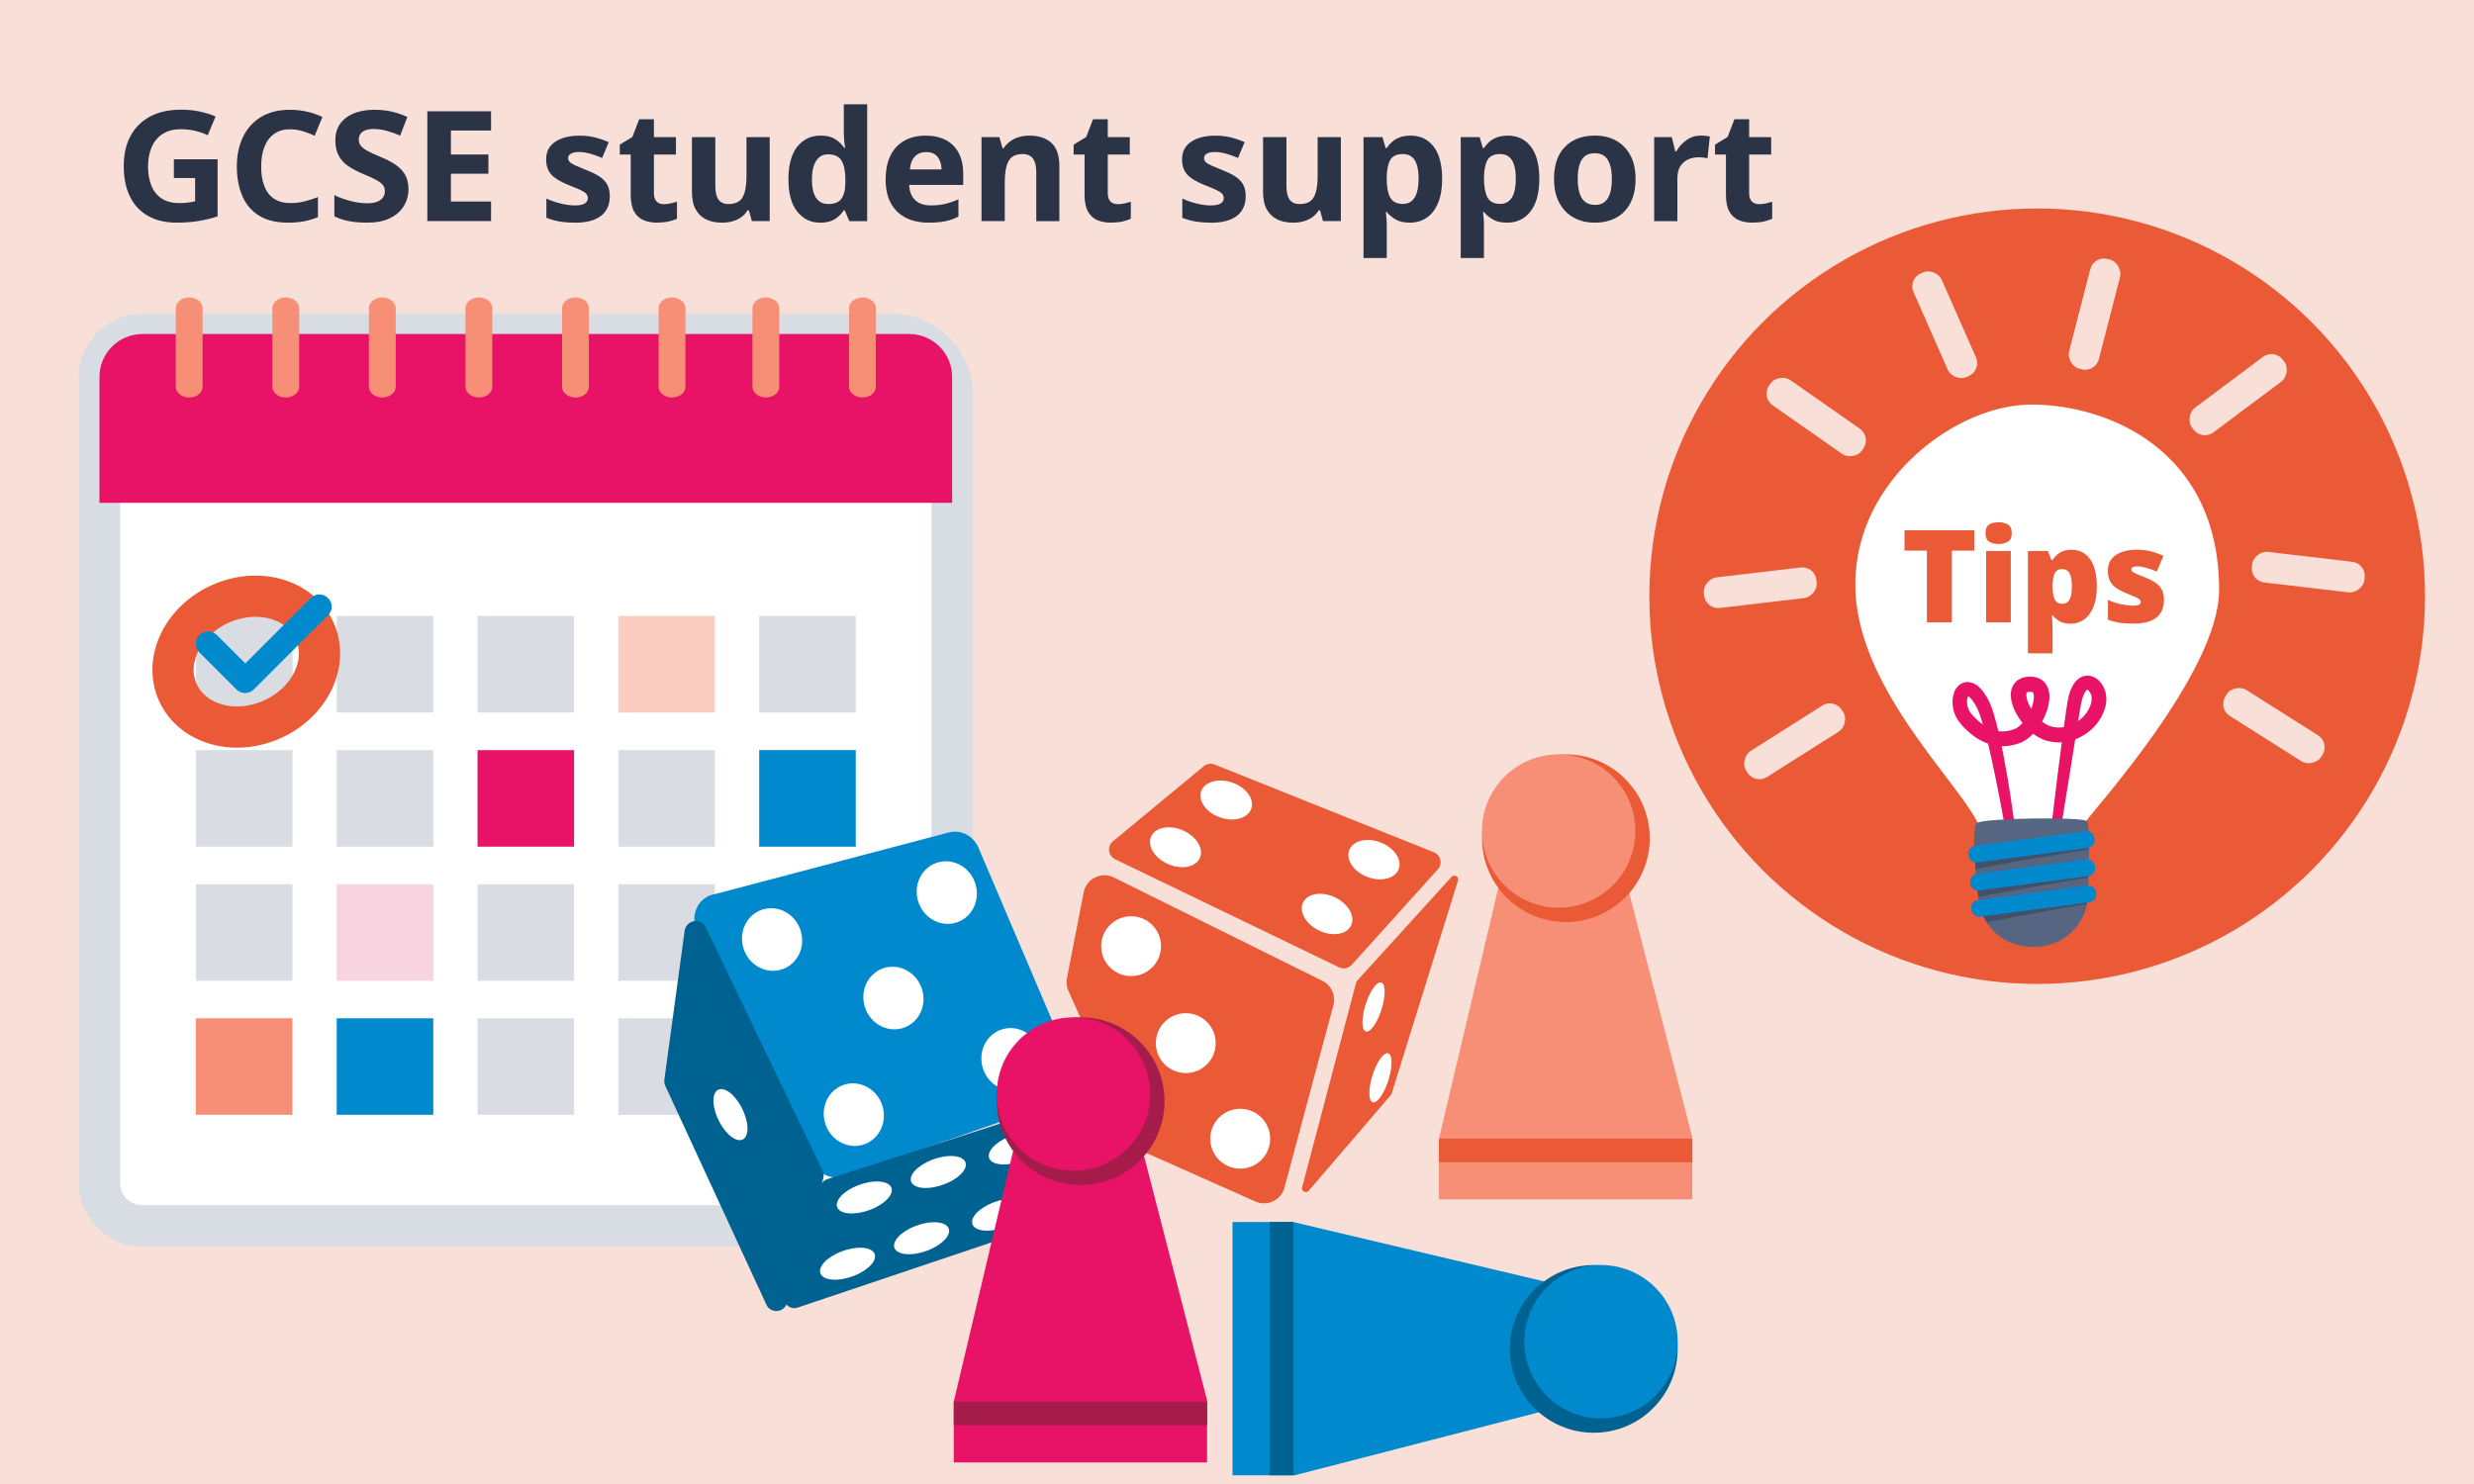 <?xml version="1.0" encoding="UTF-8"?>
<svg xmlns="http://www.w3.org/2000/svg" width="600" height="360" viewBox="0 0 600 360">
  <defs>
    <style>
      .cls-1 {
        stroke: #d8dce3;
      }

      .cls-1, .cls-2, .cls-3, .cls-4 {
        stroke-miterlimit: 10;
      }

      .cls-1, .cls-3 {
        stroke-width: 10px;
      }

      .cls-1, .cls-5, .cls-4 {
        fill: #fff;
      }

      .cls-6 {
        fill: #f8dfd7;
      }

      .cls-6, .cls-7, .cls-8, .cls-9, .cls-10, .cls-11, .cls-12, .cls-13, .cls-14, .cls-15, .cls-5, .cls-16, .cls-17, .cls-18 {
        stroke-width: 0px;
      }

      .cls-7 {
        fill: #f8d4e0;
      }

      .cls-8 {
        fill: #374158;
        isolation: isolate;
        opacity: .6;
      }

      .cls-9 {
        fill: #2a3446;
      }

      .cls-10 {
        fill: #006291;
      }

      .cls-11 {
        fill: #d9dce2;
      }

      .cls-12 {
        fill: #ea5a36;
      }

      .cls-13 {
        fill: #a51c4a;
      }

      .cls-2 {
        stroke: #e81366;
        stroke-width: 2px;
      }

      .cls-2, .cls-15 {
        fill: #e81366;
      }

      .cls-3 {
        fill: none;
        stroke: #ea5a36;
      }

      .cls-14 {
        fill: #566682;
      }

      .cls-16 {
        fill: #0089cc;
      }

      .cls-4 {
        stroke: #fff;
      }

      .cls-17 {
        fill: #fbccc0;
      }

      .cls-18 {
        fill: #f68f75;
      }
    </style>
  </defs>
  <g id="Layer_1" data-name="Layer 1">
    <rect class="cls-6" x="-9.87" y="-5.6" width="618.77" height="376.58"/>
    <g>
      <path class="cls-9" d="M42.85,54.01c-2.64,0-4.91-.52-6.83-1.57-1.92-1.04-3.4-2.59-4.44-4.63-1.04-2.04-1.57-4.55-1.57-7.54,0-2.79.54-5.2,1.62-7.24,1.08-2.04,2.66-3.62,4.72-4.74,2.06-1.12,4.59-1.68,7.57-1.68,1.59,0,3.1.15,4.53.45,1.43.3,2.71.7,3.83,1.19l-1.9,4.55c-.95-.45-1.96-.8-3.06-1.06-1.1-.26-2.24-.39-3.43-.39-1.82,0-3.31.39-4.5,1.18s-2.06,1.85-2.63,3.21c-.57,1.36-.86,2.9-.86,4.65s.28,3.39.84,4.72c.56,1.33,1.4,2.36,2.52,3.08,1.12.72,2.54,1.08,4.25,1.08.7,0,1.39-.04,2.09-.13.7-.09,1.27-.19,1.72-.32v-5.63h-5.15v-4.55h10.6v13.84c-1.39.47-2.92.85-4.57,1.12s-3.44.41-5.35.41Z"/>
      <path class="cls-9" d="M69.83,54.01c-2.84,0-5.17-.57-7-1.7-1.83-1.13-3.18-2.73-4.07-4.79-.88-2.06-1.32-4.45-1.32-7.16s.5-5.06,1.49-7.13c.99-2.06,2.45-3.68,4.37-4.85,1.92-1.17,4.25-1.75,7.02-1.75,1.32,0,2.65.14,4.01.43,1.36.29,2.64.73,3.86,1.32l-1.87,4.55c-.9-.42-1.85-.79-2.85-1.1-1.01-.31-2.08-.47-3.23-.47-1.42,0-2.65.36-3.69,1.08-1.04.72-1.84,1.75-2.39,3.1-.55,1.34-.82,2.96-.82,4.85s.26,3.46.78,4.79c.52,1.33,1.31,2.35,2.37,3.04,1.06.7,2.38,1.04,3.97,1.04,1.17,0,2.29-.14,3.38-.41,1.08-.27,2.17-.62,3.27-1.04v4.85c-1.12.47-2.26.81-3.41,1.03-1.16.21-2.45.32-3.86.32Z"/>
      <path class="cls-9" d="M88.93,54.01c-1.12,0-2.13-.06-3.04-.17-.91-.11-1.75-.28-2.54-.5-.78-.22-1.54-.51-2.26-.86v-5.15c1.22.6,2.54,1.08,3.96,1.44,1.42.36,2.76.54,4.03.54.97,0,1.77-.12,2.39-.37.62-.25,1.09-.59,1.4-1.03.31-.44.47-.93.47-1.47,0-.65-.17-1.18-.52-1.6-.35-.42-.91-.84-1.68-1.25-.77-.41-1.83-.89-3.17-1.44-1.42-.6-2.62-1.24-3.6-1.92-.98-.68-1.73-1.52-2.26-2.52-.52-.99-.78-2.23-.78-3.69,0-1.59.4-2.93,1.19-4.03.8-1.09,1.9-1.93,3.32-2.5,1.42-.57,3.06-.86,4.93-.86,1.64,0,3.13.17,4.46.5,1.33.34,2.52.75,3.56,1.25l-1.75,4.52c-1.04-.47-2.12-.86-3.23-1.16-1.11-.3-2.17-.45-3.19-.45-.82,0-1.5.11-2.03.32s-.93.51-1.19.9c-.26.39-.39.83-.39,1.32,0,.62.17,1.14.52,1.57.35.42.92.85,1.72,1.27.8.42,1.88.92,3.25,1.49,1.39.57,2.58,1.2,3.54,1.88.97.68,1.72,1.49,2.24,2.41.52.92.78,2.08.78,3.47,0,1.49-.38,2.85-1.14,4.09-.76,1.23-1.88,2.21-3.36,2.93-1.48.72-3.35,1.08-5.62,1.08Z"/>
      <path class="cls-9" d="M103.64,53.64v-26.64h15.45v4.66h-9.74v5.82h9.1v4.66h-9.1v6.75h9.74v4.74h-15.45Z"/>
      <path class="cls-9" d="M139.49,54.01c-1.44,0-2.71-.09-3.81-.28-1.1-.19-2.15-.49-3.17-.91v-4.66c1.09.52,2.28.93,3.54,1.23,1.27.3,2.36.45,3.28.45,1.14,0,1.97-.16,2.48-.48.51-.32.76-.76.76-1.31,0-.37-.12-.71-.37-1.01-.25-.3-.71-.61-1.38-.93s-1.62-.72-2.84-1.19c-1.22-.5-2.24-1.01-3.06-1.55-.82-.53-1.44-1.18-1.85-1.92-.41-.75-.62-1.68-.62-2.8,0-1.87.74-3.29,2.22-4.27,1.48-.98,3.44-1.47,5.88-1.47,1.32,0,2.54.14,3.67.41,1.13.27,2.27.66,3.41,1.16l-1.6,3.84c-.95-.42-1.92-.77-2.91-1.04-1-.27-1.88-.41-2.65-.41-.85,0-1.5.13-1.98.39-.47.26-.71.63-.71,1.1,0,.35.13.66.39.93.26.27.72.56,1.38.86s1.59.68,2.78,1.16c1.22.47,2.24.98,3.06,1.51.82.54,1.44,1.18,1.87,1.94.42.76.63,1.72.63,2.89,0,1.29-.3,2.42-.91,3.38s-1.54,1.7-2.78,2.22c-1.24.52-2.82.78-4.74.78Z"/>
      <path class="cls-9" d="M159.34,54.01c-1.22,0-2.31-.2-3.26-.6-.96-.4-1.72-1.09-2.28-2.07-.56-.98-.84-2.36-.84-4.12v-9.74h-2.65v-2.39l3.06-1.87,1.64-4.29h3.58v4.33h5.34v4.22h-5.34v9.4c0,.9.22,1.56.65,2,.44.44,1.03.65,1.77.65.57,0,1.12-.06,1.66-.19.53-.12,1.04-.26,1.51-.41v4.14c-.6.27-1.29.5-2.07.67-.78.17-1.71.26-2.78.26Z"/>
      <path class="cls-9" d="M175.05,54.01c-1.44,0-2.71-.26-3.79-.78-1.08-.52-1.93-1.33-2.54-2.43-.61-1.09-.91-2.51-.91-4.25v-13.28h5.67v11.87c0,1.44.25,2.53.76,3.26.51.73,1.32,1.1,2.44,1.1,1.69,0,2.84-.57,3.45-1.72.61-1.14.91-2.8.91-4.96v-9.55h5.63v20.37h-4.33l-.71-2.61h-.34c-.42.7-.96,1.27-1.62,1.72-.66.45-1.38.77-2.16.97-.78.2-1.61.3-2.48.3Z"/>
      <path class="cls-9" d="M198.86,54.01c-2.24,0-4.07-.89-5.5-2.67-1.43-1.78-2.15-4.4-2.15-7.85s.72-6.15,2.16-7.93c1.44-1.78,3.33-2.67,5.67-2.67,1.44,0,2.61.29,3.51.86s1.63,1.28,2.2,2.13h.19c-.07-.45-.14-1.08-.21-1.88-.06-.81-.09-1.55-.09-2.22v-6.49h5.67v28.36h-4.33l-1.12-2.65h-.22c-.52.85-1.24,1.56-2.16,2.15-.92.58-2.13.88-3.62.88ZM200.84,49.5c1.54,0,2.62-.44,3.25-1.32.62-.88.93-2.23.93-4.05v-.6c0-1.96-.3-3.47-.9-4.52-.6-1.04-1.7-1.57-3.32-1.57-1.22,0-2.17.52-2.86,1.57-.68,1.04-1.03,2.56-1.03,4.55s.34,3.48,1.03,4.46c.68.98,1.65,1.47,2.89,1.47Z"/>
      <path class="cls-9" d="M225.16,54.01c-2.01,0-3.8-.37-5.35-1.12-1.55-.75-2.78-1.9-3.68-3.45-.89-1.55-1.34-3.5-1.34-5.84s.4-4.37,1.21-5.95c.81-1.58,1.94-2.77,3.4-3.56,1.46-.8,3.14-1.19,5.06-1.19s3.52.35,4.89,1.06,2.42,1.75,3.15,3.13c.73,1.38,1.1,3.07,1.1,5.06v2.72h-13.1c.05,1.54.52,2.76,1.42,3.64.9.88,2.18,1.32,3.84,1.32,1.27,0,2.43-.12,3.47-.37,1.04-.25,2.11-.62,3.21-1.12v4.22c-1,.5-2.05.86-3.15,1.1-1.11.24-2.48.35-4.12.35ZM220.65,41.1h7.69c0-1.22-.31-2.23-.93-3.02-.62-.8-1.56-1.19-2.8-1.19-1.12,0-2.03.35-2.72,1.06-.7.71-1.11,1.76-1.23,3.15Z"/>
      <path class="cls-9" d="M238.04,53.64v-20.37h4.33l.78,2.72h.22c.45-.67.99-1.24,1.62-1.7.63-.46,1.34-.81,2.13-1.04.78-.24,1.63-.35,2.56-.35,2.24,0,4,.58,5.3,1.75,1.29,1.17,1.94,3.07,1.94,5.71v13.28h-5.6v-11.87c0-1.47-.27-2.57-.8-3.3-.54-.73-1.36-1.1-2.48-1.1-1.69,0-2.84.58-3.45,1.73-.61,1.16-.91,2.82-.91,4.98v9.55h-5.63Z"/>
      <path class="cls-9" d="M269.42,54.01c-1.22,0-2.31-.2-3.27-.6-.96-.4-1.72-1.09-2.28-2.07-.56-.98-.84-2.36-.84-4.12v-9.74h-2.65v-2.39l3.06-1.87,1.64-4.29h3.58v4.33h5.34v4.22h-5.34v9.4c0,.9.22,1.56.65,2,.44.44,1.03.65,1.77.65.57,0,1.12-.06,1.66-.19.53-.12,1.04-.26,1.51-.41v4.14c-.6.27-1.29.5-2.07.67s-1.71.26-2.78.26Z"/>
      <path class="cls-9" d="M293.71,54.01c-1.44,0-2.71-.09-3.81-.28-1.1-.19-2.15-.49-3.17-.91v-4.66c1.09.52,2.28.93,3.54,1.23,1.27.3,2.36.45,3.28.45,1.14,0,1.97-.16,2.48-.48.51-.32.76-.76.76-1.31,0-.37-.12-.71-.37-1.01-.25-.3-.71-.61-1.38-.93s-1.62-.72-2.84-1.19c-1.22-.5-2.24-1.01-3.06-1.55-.82-.53-1.44-1.18-1.85-1.92-.41-.75-.62-1.68-.62-2.8,0-1.87.74-3.29,2.22-4.27,1.48-.98,3.44-1.47,5.88-1.47,1.32,0,2.54.14,3.67.41,1.13.27,2.27.66,3.41,1.16l-1.6,3.84c-.95-.42-1.92-.77-2.91-1.04-1-.27-1.88-.41-2.65-.41-.85,0-1.5.13-1.98.39-.47.26-.71.63-.71,1.1,0,.35.13.66.39.93.26.27.72.56,1.38.86s1.59.68,2.78,1.16c1.22.47,2.24.98,3.06,1.51.82.54,1.44,1.18,1.87,1.94.42.76.63,1.72.63,2.89,0,1.29-.3,2.42-.91,3.38s-1.54,1.7-2.78,2.22c-1.24.52-2.82.78-4.74.78Z"/>
      <path class="cls-9" d="M313.56,54.01c-1.44,0-2.71-.26-3.79-.78-1.08-.52-1.93-1.33-2.54-2.43-.61-1.09-.91-2.51-.91-4.25v-13.28h5.67v11.87c0,1.44.25,2.53.76,3.26.51.73,1.33,1.1,2.45,1.1,1.69,0,2.84-.57,3.45-1.72.61-1.14.91-2.8.91-4.96v-9.55h5.63v20.37h-4.33l-.71-2.61h-.34c-.42.7-.96,1.27-1.62,1.72s-1.38.77-2.16.97-1.61.3-2.48.3Z"/>
      <path class="cls-9" d="M330.68,62.6v-29.33h4.59l.78,2.65h.26c.37-.57.82-1.08,1.33-1.53s1.13-.81,1.87-1.08c.73-.27,1.6-.41,2.59-.41,2.36,0,4.23.89,5.6,2.67,1.37,1.78,2.05,4.4,2.05,7.85,0,2.29-.33,4.23-.99,5.82-.66,1.59-1.58,2.79-2.76,3.58-1.18.8-2.53,1.19-4.05,1.19s-2.68-.27-3.56-.82c-.88-.55-1.57-1.13-2.07-1.75h-.22c.05.45.1.96.15,1.55s.07,1.19.07,1.81v7.8h-5.63ZM340.27,49.46c.84,0,1.55-.24,2.11-.71.56-.47.98-1.16,1.25-2.07.27-.91.41-2.02.41-3.34,0-2.02-.32-3.51-.95-4.5-.63-.98-1.59-1.47-2.86-1.47-1.44,0-2.44.45-3,1.34s-.86,2.25-.92,4.07v.6c0,1.97.28,3.47.84,4.52.56,1.04,1.6,1.57,3.12,1.57Z"/>
      <path class="cls-9" d="M354.26,62.6v-29.33h4.59l.78,2.65h.26c.37-.57.81-1.08,1.32-1.53s1.13-.81,1.87-1.08c.73-.27,1.6-.41,2.59-.41,2.36,0,4.23.89,5.6,2.67,1.37,1.78,2.05,4.4,2.05,7.85,0,2.29-.33,4.23-.99,5.82-.66,1.59-1.58,2.79-2.76,3.58-1.18.8-2.53,1.19-4.05,1.19s-2.68-.27-3.56-.82c-.88-.55-1.57-1.13-2.07-1.75h-.22c.05.45.1.96.15,1.55.05.58.07,1.19.07,1.81v7.8h-5.63ZM363.85,49.46c.85,0,1.55-.24,2.11-.71.56-.47.98-1.16,1.25-2.07.27-.91.41-2.02.41-3.34,0-2.02-.32-3.51-.95-4.5-.63-.98-1.59-1.47-2.85-1.47-1.44,0-2.44.45-3,1.34-.56.9-.86,2.25-.91,4.07v.6c0,1.97.28,3.47.84,4.52.56,1.04,1.6,1.57,3.12,1.57Z"/>
      <path class="cls-9" d="M386.73,54.01c-1.92,0-3.61-.41-5.09-1.23-1.48-.82-2.64-2.03-3.49-3.62-.85-1.59-1.27-3.51-1.27-5.75,0-3.38.89-5.98,2.67-7.8,1.78-1.82,4.21-2.72,7.29-2.72,1.92,0,3.61.4,5.08,1.21,1.47.81,2.62,2,3.47,3.56.85,1.57,1.27,3.48,1.27,5.75s-.41,4.15-1.21,5.75c-.81,1.59-1.95,2.8-3.43,3.62-1.48.82-3.24,1.23-5.28,1.23ZM386.8,49.72c.97,0,1.76-.25,2.37-.75.61-.5,1.05-1.22,1.33-2.16.27-.95.41-2.08.41-3.4s-.14-2.48-.43-3.4c-.29-.92-.73-1.62-1.32-2.11-.6-.48-1.39-.73-2.39-.73-1.47,0-2.53.54-3.17,1.6-.65,1.07-.97,2.6-.97,4.59,0,1.34.14,2.49.43,3.43s.73,1.67,1.34,2.16c.61.5,1.41.75,2.41.75Z"/>
      <path class="cls-9" d="M401.17,53.64v-20.37h4.29l.82,3.43h.26c.62-1.07,1.44-1.97,2.46-2.71,1.02-.73,2.16-1.1,3.43-1.1.37,0,.78.02,1.21.06.43.04.78.09,1.03.17l-.56,5.26c-.27-.05-.6-.1-.97-.15s-.82-.07-1.34-.07c-.77,0-1.54.16-2.31.48-.77.32-1.41.86-1.92,1.6-.51.75-.77,1.77-.77,3.06v10.34h-5.63Z"/>
      <path class="cls-9" d="M424.97,54.01c-1.22,0-2.31-.2-3.27-.6-.96-.4-1.72-1.09-2.28-2.07-.56-.98-.84-2.36-.84-4.12v-9.74h-2.65v-2.39l3.06-1.87,1.64-4.29h3.58v4.33h5.34v4.22h-5.34v9.4c0,.9.22,1.56.65,2,.44.44,1.03.65,1.77.65.57,0,1.12-.06,1.66-.19.53-.12,1.04-.26,1.51-.41v4.14c-.6.27-1.29.5-2.07.67s-1.71.26-2.78.26Z"/>
    </g>
  </g>
  <g id="Layer_3" data-name="Layer 3">
    <g>
      <g>
        <path class="cls-1" d="M34.53,81.12h181.74c8.08,0,14.65,6.56,14.65,14.65v191.2c0,5.74-4.66,10.4-10.4,10.4H34.53c-5.74,0-10.4-4.66-10.4-10.4V91.52c0-5.74,4.66-10.4,10.4-10.4Z"/>
        <path class="cls-15" d="M34.53,81.03h185.98c5.74,0,10.4,4.66,10.4,10.4v30.56s-206.79,0-206.79,0v-30.56c0-5.74,4.66-10.4,10.4-10.4Z"/>
        <path class="cls-11" d="M105.08,149.44h-23.42s0,23.42,0,23.42h23.42s0-23.42,0-23.42Z"/>
        <path class="cls-11" d="M139.23,149.44h-23.42s0,23.42,0,23.42h23.42s0-23.42,0-23.42Z"/>
        <path class="cls-17" d="M173.38,149.44h-23.42s0,23.42,0,23.42h23.42s0-23.42,0-23.42Z"/>
        <path class="cls-11" d="M207.54,149.44h-23.42s0,23.42,0,23.42h23.42s0-23.42,0-23.42Z"/>
        <path class="cls-11" d="M70.92,181.97h-23.42s0,23.42,0,23.42h23.42s0-23.42,0-23.42Z"/>
        <path class="cls-11" d="M70.97,149.58h-23.42s0,23.42,0,23.42h23.42s0-23.42,0-23.42Z"/>
        <path class="cls-11" d="M105.08,181.97h-23.42s0,23.42,0,23.42h23.42s0-23.42,0-23.42Z"/>
        <path class="cls-15" d="M139.23,181.97h-23.42s0,23.42,0,23.42h23.42s0-23.42,0-23.42Z"/>
        <path class="cls-11" d="M173.38,181.97h-23.42s0,23.42,0,23.42h23.42s0-23.42,0-23.42Z"/>
        <path class="cls-16" d="M207.54,181.97h-23.42s0,23.42,0,23.42h23.42s0-23.42,0-23.42Z"/>
        <path class="cls-11" d="M70.92,214.5h-23.42s0,23.42,0,23.42h23.42s0-23.42,0-23.42Z"/>
        <path class="cls-7" d="M105.08,214.5h-23.42s0,23.42,0,23.42h23.42s0-23.42,0-23.42Z"/>
        <path class="cls-11" d="M139.23,214.5h-23.42s0,23.42,0,23.42h23.42s0-23.42,0-23.42Z"/>
        <path class="cls-11" d="M173.38,214.5h-23.42s0,23.42,0,23.42h23.42s0-23.42,0-23.42Z"/>
        <path class="cls-11" d="M207.54,214.5h-23.42s0,23.42,0,23.42h23.42s0-23.42,0-23.42Z"/>
        <path class="cls-18" d="M70.92,247.02h-23.42s0,23.42,0,23.42h23.42s0-23.42,0-23.42Z"/>
        <path class="cls-16" d="M105.08,247.02h-23.42s0,23.42,0,23.42h23.42s0-23.42,0-23.42Z"/>
        <path class="cls-11" d="M139.23,247.02h-23.42s0,23.42,0,23.42h23.42s0-23.42,0-23.42Z"/>
        <path class="cls-11" d="M173.38,247.02h-23.42s0,23.42,0,23.42h23.42s0-23.42,0-23.42Z"/>
        <path class="cls-18" d="M45.88,96.42c-1.8,0-3.25-1.16-3.25-2.58v-19.1c0-1.43,1.46-2.58,3.25-2.58,1.8,0,3.25,1.16,3.25,2.58v19.1c0,1.43-1.46,2.58-3.25,2.58Z"/>
        <path class="cls-18" d="M66.05,74.74c0-1.43,1.46-2.58,3.25-2.58,1.8,0,3.25,1.16,3.25,2.58v19.1c0,1.43-1.46,2.58-3.25,2.58s-3.25-1.16-3.25-2.58"/>
        <path class="cls-18" d="M92.72,96.42c-1.8,0-3.25-1.16-3.25-2.58v-19.1c0-1.43,1.46-2.58,3.25-2.58s3.25,1.16,3.25,2.58v19.1c0,1.43-1.46,2.58-3.25,2.58Z"/>
        <path class="cls-18" d="M116.14,96.42c-1.8,0-3.25-1.16-3.25-2.58v-19.1c0-1.43,1.46-2.58,3.25-2.58,1.8,0,3.25,1.16,3.25,2.58v19.1c0,1.43-1.46,2.58-3.25,2.58Z"/>
        <path class="cls-18" d="M139.56,96.42c-1.8,0-3.25-1.16-3.25-2.58v-19.1c0-1.43,1.46-2.58,3.25-2.58s3.25,1.16,3.25,2.58v19.1c0,1.43-1.46,2.58-3.25,2.58Z"/>
        <path class="cls-18" d="M185.74,96.42c-1.8,0-3.25-1.16-3.25-2.58v-19.1c0-1.43,1.46-2.58,3.25-2.58s3.25,1.16,3.25,2.58v19.1c0,1.43-1.46,2.58-3.25,2.58Z"/>
        <path class="cls-18" d="M209.16,96.42c-1.8,0-3.25-1.16-3.25-2.58v-19.1c0-1.43,1.46-2.58,3.25-2.58,1.8,0,3.25,1.16,3.25,2.58v19.1c0,1.43-1.46,2.58-3.25,2.58Z"/>
        <path class="cls-18" d="M162.98,96.42c-1.8,0-3.25-1.16-3.25-2.58v-19.1c0-1.43,1.46-2.58,3.25-2.58,1.8,0,3.25,1.16,3.25,2.58v19.1c0,1.43-1.46,2.58-3.25,2.58Z"/>
        <path class="cls-3" d="M65.99,174.52c9.18-4.1,13.81-13.7,10.35-21.44-3.46-7.74-13.7-10.7-22.88-6.59-9.18,4.1-13.81,13.7-10.35,21.44,3.46,7.74,13.7,10.7,22.88,6.59Z"/>
        <path class="cls-16" d="M79.57,145.09c-1.18-1.18-3.05-1.18-4.23,0-5.32,5.32-10.54,10.54-15.85,15.85-2.26-2.26-4.53-4.53-6.89-6.89-1.18-1.18-3.05-1.18-4.23,0-1.18,1.18-1.18,3.05,0,4.23,2.95,2.95,6.01,6.01,8.96,8.96,1.18,1.18,3.05,1.18,4.23,0,6.01-6.01,12.01-12.01,17.92-17.92,1.28-1.08,1.28-3.05.1-4.23Z"/>
      </g>
      <g>
        <g>
          <g>
            <path class="cls-16" d="M229.68,202.06l-57.3,15.1c-3.16,1.1-4.78,4.68-3.62,8l28.14,56.15c1.16,3.32,4.65,5.12,7.81,4.02l51.83-18.04c3.16-1.1,4.78-4.68,3.62-8l-22.67-53.2c-1.16-3.32-4.65-5.12-7.81-4.02Z"/>
            <ellipse class="cls-5" cx="207.08" cy="270.38" rx="7.26" ry="7.63" transform="translate(-77.38 83.11) rotate(-19.19)"/>
            <ellipse class="cls-5" cx="216.69" cy="242.09" rx="7.26" ry="7.63" transform="translate(-67.55 84.7) rotate(-19.19)"/>
            <ellipse class="cls-5" cx="245.31" cy="256.96" rx="7.26" ry="7.63" transform="translate(-70.84 94.94) rotate(-19.19)"/>
            <ellipse class="cls-5" cx="187.26" cy="227.9" rx="7.26" ry="7.63" transform="translate(-64.52 74.23) rotate(-19.19)"/>
            <ellipse class="cls-5" cx="229.63" cy="216.51" rx="7.26" ry="7.63" transform="translate(-58.42 87.53) rotate(-19.19)"/>
          </g>
          <path class="cls-10" d="M190.87,316.12l8.77-30.15c.22-.69.16-1.43-.17-2.06l-28.39-59.09c-1.18-2.24-4.55-1.66-5.02.85l-4.92,36.11c-.11.59-.02,1.2.25,1.72l24.54,53.13c1.09,2.1,4.21,1.78,4.94-.51Z"/>
          <path class="cls-5" d="M180.81,270.96c-1.06-3.41-3.55-6.43-5.57-6.74s-2.8,2.19-1.74,5.6c1.06,3.41,3.55,6.43,5.57,6.74s2.8-2.19,1.74-5.6Z"/>
          <g>
            <path class="cls-10" d="M200.61,286.06l57.7-18.56c2.08-.67,3.95,1.4,3.08,3.41l-11.4,26.36c-.29.67-.85,1.19-1.54,1.42l-54.99,18.51c-1.98.67-3.85-1.2-3.2-3.18l8.69-26.31c.26-.78.87-1.39,1.66-1.64Z"/>
            <path class="cls-5" d="M224.58,296.69c-3.64.66-7.07,2.85-7.67,4.89s1.87,3.15,5.51,2.49,7.07-2.85,7.67-4.89-1.87-3.15-5.51-2.49Z"/>
            <path class="cls-5" d="M243.5,290.97c-3.64.66-7.07,2.85-7.67,4.89s1.87,3.15,5.51,2.49c3.64-.66,7.07-2.85,7.67-4.89s-1.87-3.15-5.51-2.49Z"/>
            <path class="cls-5" d="M206.63,302.87c-3.64.66-7.07,2.85-7.67,4.89s1.87,3.15,5.51,2.49,7.07-2.85,7.67-4.89-1.87-3.15-5.51-2.49Z"/>
            <path class="cls-5" d="M228.64,280.62c-3.64.66-7.07,2.85-7.67,4.89s1.87,3.15,5.51,2.49,7.07-2.85,7.67-4.89-1.87-3.15-5.51-2.49Z"/>
            <path class="cls-5" d="M247.56,274.91c-3.64.66-7.07,2.85-7.67,4.89-.6,2.04,1.87,3.15,5.51,2.49,3.64-.66,7.07-2.85,7.67-4.89s-1.87-3.15-5.51-2.49Z"/>
            <path class="cls-5" d="M210.69,286.8c-3.64.66-7.07,2.85-7.67,4.89-.6,2.04,1.87,3.15,5.51,2.49,3.64-.66,7.07-2.85,7.67-4.89.6-2.04-1.87-3.15-5.51-2.49Z"/>
          </g>
          <path class="cls-12" d="M311.52,288.07l11.86-44.23c.63-2.4-.55-4.91-2.79-5.96l-50.55-25.06c-2.94-1.38-6.4.27-7.18,3.42l-4.05,20.79c-.28,1.12-.17,2.3.3,3.35l9.59,21.42c.46,1.03.57,2.19.31,3.29l-2.75,4.78c-.57,2.41.65,4.88,2.91,5.89l35.28,15.71c2.9,1.29,6.27-.33,7.08-3.4Z"/>
          <circle class="cls-5" cx="274.32" cy="229.53" r="7.26"/>
          <circle class="cls-5" cx="287.58" cy="253.05" r="7.26"/>
          <circle class="cls-5" cx="300.78" cy="276.24" r="7.26"/>
          <path class="cls-12" d="M315.79,288.05l13.11-49.71c.04-.15.12-.29.22-.41l22.91-25.21c.67-.71,1.85-.03,1.56.91l-16.1,51.69c-.04.12-.1.24-.19.34l-19.92,23.22c-.64.73-1.83.1-1.59-.84Z"/>
          <path class="cls-5" d="M332.46,267c.74,1.22,2.38-.28,3.67-3.34,1.29-3.06,1.73-6.53.99-7.75-.74-1.22-2.38.28-3.67,3.34-1.29,3.06-1.73,6.53-.99,7.75Z"/>
          <path class="cls-5" d="M330.79,249.83c.74,1.22,2.38-.28,3.67-3.34,1.29-3.06,1.73-6.53.99-7.75-.74-1.22-2.38.28-3.67,3.34-1.29,3.06-1.73,6.53-.99,7.75Z"/>
          <path class="cls-12" d="M324.78,234.67l-54.33-26.22c-1.7-.81-2.01-3.1-.58-4.32l22.03-18.23c.75-.64,1.8-.8,2.71-.41l53.19,21.28c1.65.7,2.1,2.82.89,4.14l-20.88,23.16c-.77.84-1.99,1.08-3.02.59Z"/>
          <path class="cls-5" d="M324.69,218.19c-3-1.87-6.71-1.82-8.28.13s-.41,5.04,2.59,6.92c3,1.87,6.71,1.82,8.28-.13s.41-5.04-2.59-6.92Z"/>
          <path class="cls-5" d="M335.64,204.73c-3.16-1.59-6.8-1.16-8.15.94-1.34,2.11.13,5.11,3.28,6.69,3.16,1.59,6.8,1.16,8.15-.94s-.13-5.11-3.28-6.69Z"/>
          <path class="cls-5" d="M287.8,201.91c-3.07-1.77-6.77-1.58-8.27.42-1.5,2-.23,5.06,2.84,6.82s6.77,1.58,8.27-.42c1.5-2,.23-5.06-2.84-6.82Z"/>
          <path class="cls-5" d="M299.68,190.17c-3.21-1.48-6.84-.92-8.11,1.23-1.27,2.16.31,5.1,3.52,6.57,3.21,1.48,6.84.92,8.11-1.23s-.31-5.1-3.52-6.57Z"/>
        </g>
        <g>
          <polygon class="cls-15" points="246.9 274.13 231.31 340.02 231.31 354.77 292.74 354.77 292.74 339.7 274.92 270.63 246.9 274.13"/>
          <circle class="cls-13" cx="262.08" cy="267.14" r="20.34"/>
          <circle class="cls-15" cx="260.34" cy="265.4" r="18.6"/>
          <rect class="cls-13" x="231.31" y="340.02" width="61.44" height="5.73"/>
        </g>
        <g>
          <polygon class="cls-18" points="364.58 210.33 348.98 276.22 348.98 290.96 410.42 290.96 410.42 275.9 392.59 206.83 364.58 210.33"/>
          <circle class="cls-12" cx="379.76" cy="203.34" r="20.34"/>
          <circle class="cls-18" cx="378.01" cy="201.59" r="18.6"/>
          <rect class="cls-12" x="348.98" y="276.22" width="61.44" height="5.73"/>
        </g>
        <g>
          <polygon class="cls-16" points="379.54 312.05 313.65 296.45 298.91 296.45 298.91 357.89 313.97 357.89 383.05 340.06 379.54 312.05"/>
          <circle class="cls-10" cx="386.53" cy="327.23" r="20.34"/>
          <circle class="cls-16" cx="388.28" cy="325.48" r="18.6"/>
          <rect class="cls-10" x="280.07" y="324.3" width="61.44" height="5.73" transform="translate(637.96 16.38) rotate(90)"/>
        </g>
      </g>
      <g>
        <circle class="cls-12" cx="494.06" cy="144.63" r="94.06"/>
        <g>
          <path class="cls-4" d="M484.46,208.54c1.26.56,2.59.92,3.96,1.07.37.05.77.09,1.17.11h0c3.28.23,6.97-.28,9.82-1.47l.46,1.03c1.4-.54,2.35-2.51,3.35-3.63.7-.82,1.09-1.86,1.1-2.93.02-.42.08-.83.2-1.23.35-1.22.19-1.32.87-2.39,1.47-2.48,32.3-36.1,32.29-56,.02-33.85-27.03-44.46-44.99-44.46s-42.27,17.99-42.24,43.13c-.03,23.99,23.79,46.46,29.47,57.26,1.08,2.05,1.71,3.96,1.7,5.76,0,.06,0,.12,0,.18.06,1.57,1.16,2.75,2.84,3.55Z"/>
          <path class="cls-2" d="M488.71,208.97c-1.17-6.78-2.33-13.56-3.73-20.29-.69-3.37-1.4-6.73-2.25-10.05-.43-1.66-.88-3.32-1.41-4.93-.26-.8-.56-1.58-.92-2.34-.36-.74-.79-1.45-1.29-2.11-.13-.16-.26-.31-.39-.47s-.27-.29-.42-.41c-.24-.23-.53-.41-.86-.52-.22-.08-.46-.04-.63.11-.24.2-.41.47-.51.76-.25.71-.32,1.46-.21,2.2.09.76.34,1.5.73,2.18.1.16.21.32.33.48l.17.22.21.24.43.47.44.45c.59.59,1.24,1.14,1.93,1.63.68.48,1.41.89,2.19,1.21.76.3,1.57.5,2.39.6.82.06,1.64.02,2.45-.14.4-.08.8-.2,1.19-.34.37-.11.73-.27,1.06-.47.68-.43,1.28-.96,1.79-1.57.54-.63,1.01-1.3,1.4-2.01.4-.71.73-1.46.99-2.23.26-.75.42-1.52.47-2.31.02-.36,0-.73-.07-1.08-.06-.3-.19-.59-.37-.85-.16-.22-.39-.38-.66-.46-.32-.1-.66-.14-.99-.11-.33,0-.66.07-.96.21-.25.11-.45.29-.56.53-.14.28-.21.58-.22.89,0,.36.03.73.11,1.08.17.77.45,1.52.83,2.22.37.73.81,1.42,1.32,2.07.5.65,1.08,1.25,1.7,1.79.6.53,1.28.97,2.03,1.31.74.3,1.53.49,2.34.54.82.05,1.65,0,2.45-.19,1.63-.38,3.12-1.18,4.31-2.3,1.22-1.1,2.1-2.49,2.56-4.02.21-.73.26-1.49.13-2.24-.13-.71-.48-1.38-.99-1.92-.21-.23-.48-.39-.78-.48-.26-.06-.53-.02-.75.12-.29.19-.53.43-.72.71-.22.33-.4.67-.55,1.03-.63,1.48-.84,3.18-1.13,4.88l-.82,5.08-1.62,10.18-1.65,10.18-.8,5.09-.84,5.09.58-5.12.62-5.12,1.24-10.23,1.32-10.23c.22-1.71.46-3.42.71-5.11.12-.85.25-1.7.4-2.57.15-.89.38-1.76.71-2.61.18-.44.4-.87.66-1.28.29-.45.68-.84,1.15-1.14.55-.34,1.23-.45,1.87-.31.58.15,1.1.44,1.51.85.73.73,1.21,1.65,1.4,2.63.18.95.14,1.93-.12,2.87-1.04,3.67-4.08,6.53-7.97,7.52-.97.23-1.97.31-2.97.25-.5-.04-.99-.11-1.48-.21-.25-.05-.49-.12-.73-.19-.12-.04-.25-.07-.37-.12l-.36-.15c-.9-.4-1.74-.93-2.47-1.57-.72-.61-1.37-1.29-1.95-2.03-.58-.73-1.08-1.5-1.51-2.32-.45-.83-.78-1.71-.99-2.62-.11-.48-.16-.98-.15-1.47.02-.55.15-1.09.41-1.59.07-.13.15-.26.24-.39.1-.12.2-.24.31-.35s.24-.2.37-.3c.13-.08.27-.16.41-.23.52-.24,1.09-.38,1.68-.39.58-.04,1.15.03,1.7.21.15.05.29.11.43.17l.41.24c.12.1.24.2.36.31.11.11.21.22.3.34.33.45.55.97.66,1.51.09.49.12.99.09,1.48-.06.93-.25,1.85-.56,2.73-.3.86-.67,1.7-1.13,2.5-.46.81-.99,1.57-1.6,2.27-.62.74-1.37,1.38-2.21,1.91-.44.26-.91.47-1.4.62-.46.16-.94.29-1.42.39-.98.19-1.99.24-2.99.14-.99-.12-1.95-.37-2.87-.75-.89-.38-1.73-.85-2.5-1.41-.76-.55-1.47-1.16-2.11-1.82l-.48-.5c-.15-.17-.3-.34-.45-.52l-.22-.26-.22-.3c-.15-.2-.28-.41-.41-.62-.48-.84-.78-1.77-.88-2.72-.13-.97-.02-1.95.33-2.87.2-.53.55-.99,1.01-1.35.28-.2.6-.33.94-.39.17-.02.35-.02.52,0,.16.02.32.05.48.09.54.17,1.03.46,1.42.85.19.17.35.35.52.53s.3.37.44.56c.54.74,1.01,1.53,1.38,2.36.36.82.67,1.65.92,2.5.52,1.67.94,3.35,1.32,5.04.76,3.37,1.39,6.76,1.98,10.15.59,3.39,1.08,6.8,1.56,10.2l.7,5.11c.22,1.69.43,3.39.63,5.09Z"/>
          <path class="cls-14" d="M478.79,205.65c0,.47.04.94.06,1.42.08,1.54.2,3.12.32,4.56.04.49.09.96.13,1.41.21,2.2.41,3.8.41,3.8,0,.27.02.54.04.81.03.47.09.94.18,1.4.77,4.23,3.59,7.8,7.52,9.54.26.12.53.22.8.32,1.46.53,3.01.79,4.56.76h.93c1.57-.02,3.12-.34,4.58-.92,4.02-1.63,6.97-5.15,7.84-9.4.1-.48.18-.97.22-1.47.04-.47.06-.95.06-1.43v-.46c0-.46.04-1.24.07-2.22.03-1.1.06-2.45.09-3.89,0-.76.02-1.54.03-2.31,0-1.37,0-2.73-.02-3.95,0-.78-.04-1.5-.08-2.12-.07-1.2-.19-2.05-.37-2.28-.87-1.13-25.03-.79-26.73.43-.62.42-.74,2.99-.65,6.01Z"/>
          <path class="cls-8" d="M479.15,210.94c4-1.17,23.66-4.23,27.36-4.87-.04-.49-.09-.96-.13-1.41l-27.31,3.2c-.06,1.03-.03,2.06.08,3.08Z"/>
          <path class="cls-8" d="M479.86,217.64c5.28-1.21,23.29-4.19,26.68-4.77-.03-.47-.09-.94-.18-1.41l-27,2.9c.05,1.1.22,2.2.5,3.27Z"/>
          <path class="cls-16" d="M507.93,203.24l.05.37c.12,1.02-.61,1.94-1.63,2.07l-26.81,3.53c-1,.15-1.94-.54-2.09-1.54,0-.01,0-.03,0-.04l-.05-.37c-.12-1.02.61-1.94,1.63-2.07l26.81-3.52c1.01-.14,1.95.56,2.09,1.57Z"/>
          <path class="cls-16" d="M508.05,210.08l.05.37c.13,1.01-.59,1.94-1.61,2.07l-26.55,3.49c-1,.14-1.93-.56-2.07-1.56,0,0,0-.01,0-.02l-.05-.37c-.12-1.01.59-1.94,1.61-2.07l26.54-3.49c1-.14,1.93.55,2.08,1.56,0,0,0,.02,0,.03Z"/>
          <path class="cls-8" d="M480.41,220.87c.37,1,.86,1.94,1.47,2.82,6.08-1.17,20.04-3.72,24.29-4.38.1-.48.18-.97.22-1.47l-25.98,3.03Z"/>
          <path class="cls-16" d="M508.32,216.43l.05.37c.12,1.01-.59,1.94-1.61,2.07l-26.54,3.49c-1,.14-1.93-.56-2.07-1.56,0,0,0-.01,0-.02l-.05-.37c-.13-1.01.59-1.94,1.61-2.07l26.54-3.49c1-.14,1.93.56,2.07,1.56,0,0,0,.01,0,.02Z"/>
        </g>
        <rect class="cls-6" x="436.74" y="87.41" width="7.47" height="27.48" rx="3.43" ry="3.43" transform="translate(105.03 404.02) rotate(-55.01)"/>
        <rect class="cls-6" x="423.16" y="128.84" width="7.47" height="27.48" rx="3.43" ry="3.43" transform="translate(335.1 583.19) rotate(-96.7)"/>
        <rect class="cls-6" x="431.48" y="166.09" width="7.47" height="27.48" rx="3.43" ry="3.43" transform="translate(516.04 643.75) rotate(-122.33)"/>
        <rect class="cls-6" x="556.07" y="125.06" width="7.47" height="27.48" rx="3.43" ry="3.43" transform="translate(356.64 678.58) rotate(-83.3)"/>
        <rect class="cls-6" x="547.75" y="162.31" width="7.47" height="27.48" rx="3.43" ry="3.43" transform="translate(107.78 547.87) rotate(-57.67)"/>
        <rect class="cls-6" x="467.9" y="65" width="7.47" height="27.48" rx="3.43" ry="3.43" transform="translate(8.34 197.06) rotate(-23.8)"/>
        <rect class="cls-6" x="504.25" y="62.46" width="7.47" height="27.48" rx="3.43" ry="3.43" transform="translate(35.08 -124.34) rotate(14.45)"/>
        <rect class="cls-6" x="539.08" y="81.99" width="7.47" height="27.48" rx="3.43" ry="3.43" transform="translate(294.47 -396.34) rotate(53.22)"/>
        <g>
          <path class="cls-12" d="M467.32,150.97v-17.4h-5.44v-4.94h16.93v4.94h-5.44v17.4h-6.04Z"/>
          <path class="cls-12" d="M484.69,131.98c-.88,0-1.62-.18-2.24-.55-.62-.37-.92-1.06-.92-2.08s.31-1.77.92-2.13c.61-.35,1.36-.53,2.24-.53s1.6.18,2.24.53c.64.36.96,1.06.96,2.13s-.32,1.72-.96,2.08c-.64.37-1.38.55-2.24.55ZM481.68,150.97v-17.3h5.98v17.3h-5.98Z"/>
          <path class="cls-12" d="M491.82,158.48v-24.81h4.85l.84,2.19h.28c.29-.46.64-.88,1.05-1.25.41-.38.9-.68,1.49-.91.58-.23,1.27-.34,2.06-.34,1.92,0,3.42.77,4.51,2.3s1.63,3.74,1.63,6.62c0,1.96-.28,3.61-.83,4.96s-1.3,2.36-2.25,3.04-2.03,1.02-3.24,1.02-2.15-.22-2.83-.66c-.68-.44-1.2-.89-1.58-1.35h-.19c.04.4.08.82.12,1.28.04.46.06.99.06,1.6v6.32h-5.98ZM500.17,146.47c.5,0,.92-.14,1.27-.42.34-.28.6-.74.77-1.36s.25-1.45.25-2.47c0-1.52-.2-2.6-.59-3.22-.4-.63-.97-.94-1.72-.94-.88,0-1.48.31-1.8.94-.32.62-.51,1.55-.55,2.78v.47c0,1.38.17,2.42.5,3.14.33.72.96,1.08,1.88,1.08Z"/>
          <path class="cls-12" d="M517.48,151.29c-1.23,0-2.33-.07-3.3-.2-.97-.14-1.96-.39-2.96-.77v-4.79c1.11.5,2.22.86,3.35,1.08,1.13.22,2.01.33,2.66.33s1.16-.07,1.47-.22c.31-.15.47-.37.47-.66,0-.25-.1-.47-.31-.66-.21-.19-.58-.4-1.11-.63s-1.29-.54-2.27-.94c-.96-.4-1.76-.83-2.39-1.3-.64-.47-1.11-1.03-1.42-1.69-.31-.66-.47-1.46-.47-2.39,0-1.69.65-2.96,1.96-3.82s3.03-1.28,5.18-1.28c1.15,0,2.22.12,3.22.38,1,.25,2.04.62,3.13,1.09l-1.63,3.85c-.86-.4-1.72-.71-2.6-.94s-1.58-.34-2.1-.34c-.46,0-.82.06-1.08.19-.26.12-.39.3-.39.53,0,.21.09.4.27.56.18.17.52.36,1.02.56.5.21,1.23.51,2.19.91,1,.4,1.83.83,2.49,1.3.66.47,1.15,1.03,1.47,1.69.32.66.48,1.5.48,2.52,0,1.08-.25,2.05-.74,2.91s-1.27,1.52-2.35,2c-1.07.48-2.49.72-4.24.72Z"/>
        </g>
      </g>
    </g>
  </g>
</svg>